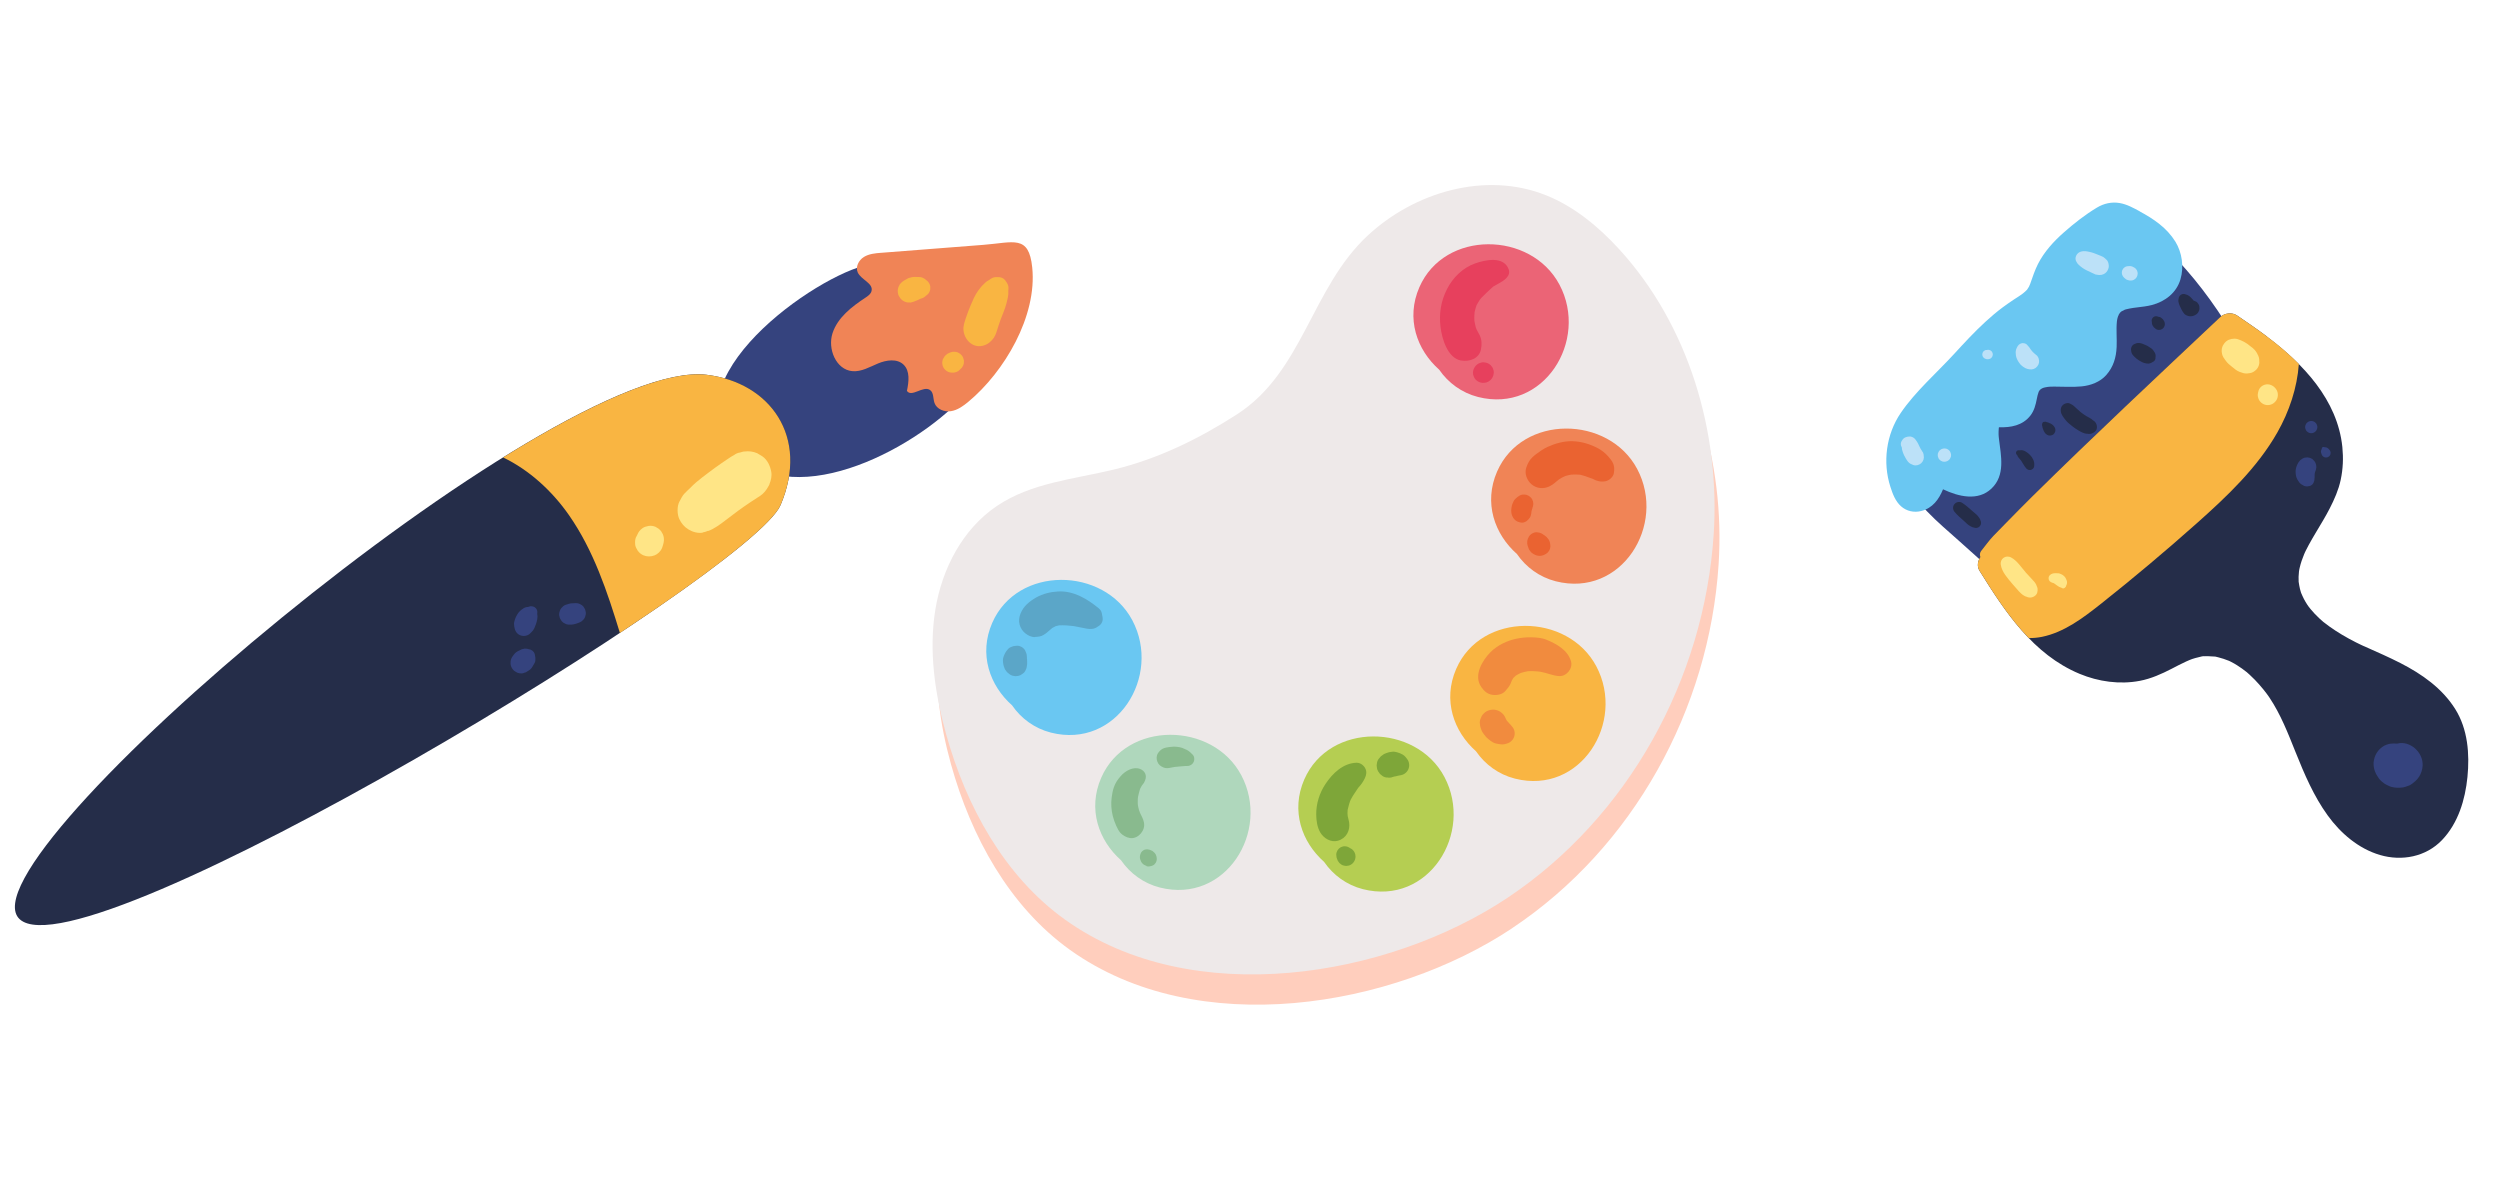 <svg width="272" height="129" viewBox="0 0 272 129" fill="none" xmlns="http://www.w3.org/2000/svg">
<path d="M164.538 100.974C177.676 92.218 185.968 77.183 186.985 61.397C187.703 50.344 184.294 38.716 176.722 30.421C174.469 27.955 171.829 25.765 168.749 24.534C162.147 21.889 154.415 24.186 149.327 28.93C143.208 34.634 142.286 43.751 135.127 48.363C130.997 51.025 126.53 53.211 121.725 54.377C117.398 55.425 112.765 55.804 108.997 58.34C105.28 60.844 103.027 65.149 102.3 69.626C101.572 74.102 102.245 78.748 103.472 83.168C105.647 90.989 109.793 98.606 116.413 103.346C130.272 113.269 151.538 109.641 164.539 100.98L164.538 100.974Z" fill="#FFCEBD"/>
<path d="M148.79 25.643C153.877 20.899 161.607 18.606 168.212 21.247C171.292 22.478 173.931 24.669 176.185 27.134C183.756 35.429 187.167 47.054 186.451 58.112C185.43 73.896 177.142 88.933 164.004 97.689C151.003 106.35 129.736 109.978 115.877 100.055C109.258 95.315 105.111 87.698 102.937 79.878C101.71 75.457 101.037 70.812 101.764 66.335C102.492 61.859 104.745 57.553 108.461 55.049C112.229 52.513 116.863 52.134 121.19 51.086C125.999 49.923 130.459 47.738 134.592 45.073C141.75 40.461 142.675 31.34 148.792 25.64L148.79 25.643Z" fill="#EEE9E9"/>
<path d="M160.807 43.19C167.944 45.008 172.898 37.068 169.673 30.977C166.577 25.13 157.152 24.994 154.425 31.256C152.944 34.658 154.147 38.061 156.586 40.224C157.561 41.645 159.028 42.736 160.807 43.19Z" fill="#EB6476"/>
<path d="M169.264 63.243C176.401 65.061 181.355 57.121 178.13 51.03C175.034 45.182 165.609 45.047 162.882 51.309C161.401 54.711 162.604 58.114 165.043 60.277C166.018 61.698 167.485 62.789 169.264 63.243Z" fill="#F08456"/>
<path d="M164.816 84.711C171.953 86.529 176.907 78.589 173.681 72.498C170.586 66.65 161.16 66.515 158.434 72.777C156.952 76.179 158.155 79.582 160.595 81.745C161.569 83.166 163.037 84.257 164.816 84.711Z" fill="#F9B542"/>
<path d="M148.286 96.741C155.423 98.558 160.377 90.619 157.151 84.528C154.056 78.68 144.63 78.545 141.904 84.807C140.422 88.209 141.625 91.612 144.065 93.775C145.039 95.196 146.506 96.287 148.286 96.741Z" fill="#B5CE52"/>
<path d="M126.19 96.562C133.327 98.38 138.281 90.44 135.055 84.349C131.96 78.501 122.534 78.366 119.808 84.628C118.326 88.03 119.529 91.433 121.969 93.596C122.943 95.017 124.411 96.108 126.19 96.562Z" fill="#AFD7BC"/>
<path d="M114.334 79.706C121.472 81.523 126.425 73.584 123.2 67.493C120.104 61.645 110.679 61.509 107.953 67.772C106.471 71.173 107.674 74.577 110.114 76.74C111.088 78.161 112.555 79.252 114.334 79.706Z" fill="#6AC7F2"/>
<path d="M158.984 39.222C159.848 39.379 160.914 39.035 161.122 38.044C161.238 37.493 161.233 36.978 160.98 36.453C160.884 36.257 160.761 36.071 160.667 35.871C160.64 35.812 160.615 35.749 160.588 35.69C160.584 35.672 160.576 35.667 160.573 35.655C160.563 35.601 160.554 35.548 160.543 35.515C160.486 35.306 160.452 35.095 160.412 34.886C160.411 34.775 160.405 34.665 160.404 34.554C160.404 34.348 160.426 34.14 160.44 33.937C160.445 33.93 160.445 33.93 160.446 33.92C160.477 33.791 160.508 33.663 160.544 33.536C160.569 33.452 160.599 33.37 160.624 33.285C160.63 33.267 160.635 33.25 160.639 33.236C160.745 33.037 160.852 32.845 160.975 32.662C160.982 32.65 160.994 32.631 161.011 32.604C161.039 32.574 161.144 32.438 161.173 32.408C161.478 32.084 161.817 31.78 162.139 31.471C162.232 31.38 162.332 31.294 162.432 31.208C162.448 31.191 162.456 31.186 162.467 31.177C162.661 31.058 162.859 30.942 163.06 30.839C163.583 30.564 164.417 30.047 164.145 29.304C163.61 27.847 161.64 28.252 160.48 28.664C159.16 29.13 158.069 30.202 157.438 31.445C156.777 32.744 156.554 34.105 156.726 35.551C156.878 36.842 157.49 38.965 158.969 39.229L158.984 39.222Z" fill="#E7405D"/>
<path d="M161.033 41.609C161.033 41.609 161.065 41.618 161.081 41.617C161.222 41.662 161.369 41.673 161.512 41.645C161.658 41.639 161.797 41.603 161.922 41.527C162 41.469 162.082 41.414 162.159 41.356C162.309 41.216 162.412 41.047 162.47 40.85C162.475 40.843 162.479 40.835 162.48 40.825C162.494 40.733 162.508 40.642 162.525 40.546C162.533 40.404 162.507 40.266 162.447 40.14C162.425 40.047 162.379 39.966 162.317 39.896C162.241 39.771 162.139 39.671 162.01 39.597C162.002 39.592 161.995 39.588 161.987 39.583C161.859 39.499 161.72 39.451 161.57 39.437C161.427 39.403 161.284 39.404 161.141 39.449C161.051 39.483 160.961 39.518 160.874 39.548C160.694 39.644 160.553 39.779 160.447 39.951C160.437 39.967 160.43 39.978 160.421 39.993C160.317 40.162 160.265 40.341 160.26 40.538C160.252 40.681 160.278 40.819 160.338 40.945C160.377 41.08 160.449 41.203 160.551 41.303C160.69 41.446 160.855 41.547 161.042 41.604L161.033 41.609Z" fill="#E7405D"/>
<path d="M168.591 52.909C168.979 52.725 169.278 52.434 169.607 52.166C169.827 52.022 170.056 51.898 170.299 51.794C170.521 51.725 170.744 51.672 170.971 51.637C171.294 51.619 171.614 51.62 171.939 51.651C172.299 51.735 172.633 51.861 172.985 51.992C173.083 52.031 173.185 52.062 173.289 52.099C173.731 52.35 174.178 52.456 174.681 52.358C175.074 52.277 175.512 51.908 175.584 51.498C175.659 51.075 175.657 50.683 175.443 50.293C175.314 50.056 175.13 49.831 174.947 49.63C174.636 49.286 174.27 48.987 173.859 48.772C172.999 48.317 172.067 48.03 171.086 48.003C170.152 47.978 169.214 48.242 168.371 48.626C167.929 48.83 167.532 49.108 167.141 49.401C167 49.51 166.859 49.619 166.732 49.741C166.387 50.078 166.22 50.419 166.062 50.866C165.826 51.517 166.147 52.3 166.65 52.709C167.214 53.166 167.94 53.222 168.589 52.913L168.591 52.909Z" fill="#EA6331"/>
<path d="M165.29 56.815C165.311 56.822 165.341 56.825 165.369 56.831C165.369 56.831 165.373 56.834 165.377 56.836C165.404 56.843 165.428 56.847 165.458 56.849L165.58 56.866C165.692 56.872 165.795 56.85 165.892 56.804C166.028 56.756 166.157 56.666 166.247 56.553C166.286 56.524 166.321 56.493 166.349 56.447C166.449 56.344 166.521 56.219 166.555 56.077C166.558 56.063 166.558 56.047 166.563 56.029C166.589 55.902 166.619 55.81 166.623 55.665C166.627 55.651 166.624 55.639 166.627 55.625C166.641 55.56 166.657 55.49 166.684 55.428C166.696 55.409 166.7 55.385 166.708 55.364C166.722 55.272 166.746 55.181 166.786 55.1C166.797 55.012 166.813 54.927 166.825 54.839C166.814 54.753 166.806 54.663 166.799 54.58C166.769 54.499 166.736 54.415 166.705 54.338C166.645 54.212 166.559 54.111 166.446 54.037C166.382 53.971 166.305 53.923 166.216 53.895C166.14 53.849 166.055 53.823 165.963 53.819C165.756 53.787 165.516 53.808 165.33 53.921C165.176 54.017 165.022 54.122 164.893 54.255C164.705 54.45 164.664 54.541 164.564 54.791C164.554 54.806 164.546 54.828 164.541 54.846C164.52 54.896 164.506 54.946 164.495 54.997C164.453 55.177 164.424 55.37 164.42 55.558C164.421 56.107 164.717 56.674 165.286 56.812L165.29 56.815Z" fill="#EA6331"/>
<path d="M167.204 60.437C167.513 60.526 167.873 60.473 168.147 60.293C168.147 60.293 168.147 60.293 168.153 60.292C168.228 60.248 168.297 60.195 168.366 60.143L168.533 59.939C168.533 59.939 168.535 59.935 168.538 59.932C168.575 59.854 168.606 59.778 168.643 59.7C168.662 59.617 168.673 59.54 168.682 59.456C168.682 59.456 168.687 59.448 168.683 59.446C168.686 59.389 168.68 59.338 168.672 59.291C168.667 59.119 168.627 58.952 168.546 58.792C168.489 58.688 168.422 58.599 168.343 58.514C168.33 58.5 168.317 58.487 168.306 58.47C168.259 58.409 168.241 58.404 168.156 58.336C168.067 58.266 168.064 58.253 167.993 58.215C167.978 58.205 167.962 58.196 167.943 58.184C167.936 58.179 167.928 58.175 167.92 58.17C167.811 58.082 167.719 58.025 167.554 57.976C167.538 57.967 167.514 57.963 167.497 57.957C167.489 57.953 167.479 57.952 167.468 57.945C167.471 57.947 167.479 57.952 167.483 57.954C167.434 57.94 167.384 57.925 167.332 57.925C167.207 57.896 167.084 57.899 166.958 57.933C166.707 58.006 166.499 58.147 166.353 58.368C166.154 58.674 166.099 59.057 166.214 59.402C166.251 59.514 166.294 59.625 166.34 59.738C166.343 59.75 166.348 59.759 166.355 59.773C166.361 59.782 166.362 59.788 166.367 59.797C166.427 59.881 166.486 59.965 166.548 60.045C166.692 60.213 166.997 60.379 167.208 60.439L167.204 60.437Z" fill="#EA6331"/>
<path d="M162.385 75.599C162.853 75.671 163.452 75.563 163.78 75.184C164.005 74.921 164.219 74.683 164.36 74.369C164.413 74.248 164.453 74.13 164.5 74.011C164.548 73.925 164.6 73.841 164.655 73.758C164.742 73.669 164.832 73.582 164.93 73.5C165.107 73.392 165.293 73.295 165.482 73.211C165.738 73.13 165.997 73.068 166.262 73.025C166.61 73.007 166.961 73.011 167.31 73.061C167.155 73.04 166.998 73.012 166.842 72.99C167.113 73.03 167.383 73.064 167.652 73.097C168.316 73.22 168.948 73.513 169.623 73.558C170.436 73.609 171.156 72.737 170.924 71.945C170.565 70.717 169.343 70.051 168.24 69.596C167.743 69.391 167.135 69.35 166.599 69.338C166.063 69.325 165.511 69.382 164.985 69.492C163.961 69.707 162.927 70.196 162.18 70.941C161.269 71.848 160.284 73.513 161.165 74.75C161.487 75.206 161.819 75.516 162.393 75.604L162.385 75.599Z" fill="#F18B3E"/>
<path d="M162.714 80.882C162.903 80.934 163.099 80.96 163.291 80.982C163.496 81.008 163.712 80.983 163.911 80.909C163.911 80.909 163.921 80.91 163.923 80.906C164.319 80.812 164.638 80.506 164.753 80.113C164.809 79.92 164.811 79.726 164.768 79.531C164.718 79.336 164.628 79.165 164.491 79.018C164.484 79.013 164.476 79.008 164.471 79C164.443 78.951 164.41 78.91 164.371 78.87C164.276 78.785 164.191 78.691 164.115 78.591C164.124 78.602 164.131 78.617 164.14 78.628C164.112 78.595 164.091 78.561 164.061 78.532C164.032 78.503 164.006 78.477 163.976 78.448C163.964 78.441 163.958 78.426 163.949 78.415C163.876 78.292 163.807 78.165 163.756 78.033C163.749 78.019 163.746 78.006 163.739 77.991C163.628 77.76 163.423 77.57 163.211 77.424C163.032 77.304 162.68 77.198 162.459 77.206C162.222 77.213 161.99 77.266 161.779 77.368C161.579 77.462 161.319 77.714 161.213 77.902C161.161 78.023 161.11 78.14 161.057 78.26C160.997 78.445 160.982 78.631 161.021 78.818C161.036 78.939 161.038 79.013 161.073 79.12C161.126 79.273 161.201 79.53 161.31 79.687C161.429 79.855 161.548 80.039 161.692 80.191C161.833 80.34 162.005 80.472 162.165 80.598C162.33 80.725 162.503 80.821 162.71 80.879L162.714 80.882Z" fill="#F18B3E"/>
<path d="M150.91 84.584C151.08 84.625 151.246 84.622 151.418 84.574C151.577 84.529 151.723 84.472 151.88 84.415L151.556 84.538C151.616 84.517 151.677 84.496 151.736 84.485C151.767 84.477 151.796 84.474 151.824 84.47C151.865 84.464 151.905 84.451 151.944 84.438C151.929 84.445 151.917 84.448 151.902 84.455C151.998 84.419 152.091 84.397 152.193 84.385C152.177 84.386 152.165 84.389 152.148 84.389C152.205 84.382 152.263 84.375 152.321 84.358C152.364 84.348 152.407 84.337 152.452 84.333C152.549 84.313 152.645 84.277 152.731 84.23C152.908 84.133 153.05 84.004 153.156 83.831C153.262 83.659 153.316 83.476 153.32 83.272C153.322 83.079 153.278 82.893 153.188 82.722C153.035 82.49 152.85 82.224 152.595 82.089C152.416 81.994 152.212 81.896 152.012 81.852C151.988 81.848 151.967 81.84 151.947 81.838L151.932 81.829C151.756 81.779 151.58 81.766 151.405 81.801C151.338 81.808 151.271 81.814 151.205 81.826C151.152 81.836 151.102 81.848 151.057 81.862C150.901 81.909 150.745 81.966 150.598 82.034C150.585 82.037 150.577 82.042 150.566 82.051C150.471 82.12 150.376 82.188 150.281 82.257C150.279 82.26 150.277 82.264 150.268 82.269C150.246 82.288 150.225 82.306 150.203 82.324C150.126 82.415 150.054 82.507 149.977 82.597C149.873 82.75 149.818 82.916 149.805 83.093C149.773 83.205 149.771 83.32 149.797 83.431C149.802 83.604 149.847 83.763 149.937 83.918L150.138 84.2C150.228 84.277 150.321 84.349 150.411 84.426C150.564 84.53 150.73 84.585 150.907 84.598L150.91 84.584Z" fill="#7EA639"/>
<path d="M145.571 91.469C146.477 91.213 146.924 90.358 146.784 89.459C146.748 89.242 146.678 89.03 146.636 88.814C146.614 88.722 146.61 88.624 146.588 88.532C146.688 89.005 146.607 88.638 146.606 88.485C146.608 88.37 146.614 88.257 146.622 88.141C146.624 88.121 146.623 88.115 146.626 88.101C146.673 87.887 146.726 87.672 146.79 87.463C146.826 87.353 146.864 87.25 146.899 87.14C146.888 87.159 146.876 87.178 146.859 87.205C146.878 87.174 146.899 87.14 146.913 87.1C146.913 87.1 146.915 87.097 146.918 87.093C146.928 87.067 146.936 87.046 146.948 87.027C146.955 87.015 146.962 87.004 146.965 86.99C147.109 86.704 147.285 86.443 147.464 86.177C147.554 86.048 147.636 85.914 147.726 85.785C147.754 85.739 147.788 85.701 147.82 85.657C148.102 85.361 148.322 85.037 148.496 84.669C148.671 84.306 148.727 83.94 148.527 83.569C148.348 83.233 147.965 82.971 147.577 82.986C146.121 83.036 144.976 84.144 144.21 85.298C143.57 86.262 143.194 87.434 143.205 88.602C143.21 89.254 143.305 89.977 143.636 90.555C144.013 91.204 144.797 91.69 145.565 91.471L145.571 91.469Z" fill="#7EA639"/>
<path d="M146.903 87.142C147.004 86.977 146.98 86.973 146.951 87.029C146.937 87.052 146.927 87.078 146.916 87.103C146.909 87.115 146.906 87.128 146.903 87.142Z" fill="#7EA639"/>
<path d="M146.314 94.195C146.398 94.221 146.487 94.222 146.574 94.201C146.707 94.199 146.829 94.163 146.944 94.097C146.944 94.097 146.944 94.097 146.946 94.093C147.105 94.006 147.231 93.887 147.327 93.73C147.421 93.577 147.472 93.408 147.478 93.227C147.478 93.227 147.48 93.223 147.483 93.219C147.486 93.042 147.446 92.875 147.363 92.718C147.276 92.559 147.156 92.427 146.999 92.331C146.972 92.314 146.945 92.308 146.919 92.298C146.896 92.284 146.869 92.267 146.846 92.253C146.827 92.241 146.81 92.226 146.794 92.21C146.72 92.175 146.644 92.144 146.566 92.108C146.489 92.097 146.407 92.084 146.329 92.073C146.207 92.066 146.091 92.09 145.982 92.139C145.902 92.159 145.832 92.195 145.777 92.251C145.705 92.291 145.645 92.344 145.601 92.417C145.539 92.474 145.497 92.543 145.471 92.628C145.412 92.734 145.381 92.852 145.384 92.975C145.388 93.073 145.399 93.174 145.415 93.269C145.417 93.291 145.426 93.312 145.43 93.331C145.46 93.428 145.496 93.524 145.538 93.619C145.544 93.627 145.547 93.64 145.552 93.648C145.556 93.65 145.557 93.657 145.562 93.665C145.592 93.72 145.683 93.839 145.721 93.889C145.79 93.948 145.862 94.002 145.932 94.061C146.048 94.138 146.173 94.183 146.31 94.193L146.314 94.195Z" fill="#7EA639"/>
<path d="M126.615 83.513C127.019 83.671 127.439 83.486 127.842 83.439C127.747 83.448 127.655 83.46 127.559 83.47C127.661 83.459 127.757 83.449 127.859 83.438C128.101 83.413 128.34 83.401 128.581 83.37C128.492 83.378 128.406 83.389 128.316 83.397C128.514 83.376 128.707 83.363 128.902 83.345C128.996 83.339 129.093 83.336 129.188 83.336C129.486 83.34 129.754 83.161 129.876 82.893C129.992 82.637 129.955 82.293 129.747 82.091C129.568 81.918 129.355 81.697 129.134 81.593C128.967 81.512 128.8 81.441 128.626 81.371C128.447 81.303 128.259 81.282 128.069 81.256C127.766 81.217 127.485 81.245 127.183 81.282C127.081 81.293 126.978 81.314 126.875 81.335C126.742 81.364 126.582 81.409 126.474 81.474C126.273 81.594 126.129 81.743 125.995 81.935C125.81 82.212 125.803 82.566 125.916 82.863C126.045 83.195 126.279 83.381 126.607 83.508L126.615 83.513Z" fill="#89BA8E"/>
<path d="M122.703 91.111C123.557 91.456 124.463 90.625 124.485 89.799C124.497 89.316 124.298 88.978 124.095 88.568C124.044 88.463 124.001 88.352 123.95 88.247C124.149 88.644 123.966 88.288 123.928 88.154C123.897 88.04 123.867 87.927 123.843 87.811C123.83 87.746 123.815 87.684 123.807 87.621C123.804 87.608 123.803 87.592 123.801 87.57C123.797 87.499 123.787 87.403 123.788 87.367C123.784 87.237 123.785 87.106 123.79 86.977C123.795 86.927 123.812 86.769 123.815 86.713C123.824 86.655 123.84 86.596 123.846 86.568C123.902 86.339 123.953 86.101 124.027 85.877C124.038 85.852 124.053 85.819 124.065 85.79C124.034 85.866 123.988 85.933 124.061 85.787C124.066 85.78 124.071 85.772 124.076 85.764C124.085 85.749 124.093 85.728 124.092 85.711C124.091 85.722 124.088 85.735 124.083 85.753C124.124 85.668 124.166 85.583 124.216 85.502C124.225 85.487 124.252 85.451 124.275 85.423C124.28 85.415 124.282 85.411 124.284 85.407C124.419 85.257 124.514 85.11 124.581 84.924C124.593 84.895 124.594 84.885 124.591 84.883C124.802 84.374 124.574 83.87 124.051 83.665C123.297 83.371 122.432 83.869 121.937 84.435C121.607 84.808 121.358 85.172 121.191 85.65C121.062 86.014 120.999 86.392 120.949 86.774C120.859 87.436 120.912 88.123 121.068 88.772C121.16 89.146 121.296 89.509 121.453 89.864C121.517 90.009 121.586 90.146 121.665 90.284C121.928 90.741 122.233 90.939 122.703 91.128L122.703 91.111Z" fill="#89BA8E"/>
<path d="M124.065 85.791C124.065 85.791 124.078 85.762 124.081 85.748C124.079 85.752 124.077 85.755 124.074 85.759C124.07 85.767 124.069 85.777 124.065 85.791Z" fill="#89BA8E"/>
<path d="M124.739 94.241C124.849 94.277 124.962 94.283 125.074 94.262C125.111 94.263 125.142 94.246 125.18 94.237C125.202 94.235 125.224 94.233 125.249 94.227C125.312 94.202 125.375 94.177 125.441 94.155C125.574 94.094 125.604 94.044 125.679 93.948C125.73 93.9 125.763 93.846 125.783 93.779C125.802 93.748 125.818 93.721 125.825 93.684C125.825 93.684 125.828 93.68 125.83 93.676C125.85 93.609 125.86 93.541 125.86 93.473C125.859 93.44 125.851 93.409 125.85 93.377C125.848 93.355 125.852 93.331 125.846 93.306C125.851 93.298 125.839 93.291 125.84 93.281C125.84 93.281 125.841 93.271 125.837 93.269C125.837 93.269 125.832 93.26 125.834 93.257C125.827 93.199 125.82 93.142 125.794 93.09C125.762 92.98 125.706 92.882 125.624 92.8C125.613 92.783 125.596 92.767 125.586 92.75C125.593 92.755 125.596 92.767 125.602 92.776C125.569 92.735 125.53 92.695 125.484 92.667C125.45 92.636 125.418 92.611 125.382 92.583C125.313 92.551 125.236 92.52 125.167 92.488C125.151 92.478 125.131 92.477 125.116 92.467C125.112 92.465 125.104 92.46 125.097 92.455C125.059 92.448 125.021 92.441 124.981 92.437C124.981 92.437 124.977 92.435 124.974 92.433C124.885 92.405 124.795 92.397 124.705 92.415C124.607 92.419 124.518 92.443 124.435 92.493L124.279 92.602C124.18 92.694 124.111 92.805 124.074 92.936C124.017 93.106 123.998 93.3 124.049 93.474C124.093 93.644 124.162 93.797 124.282 93.929C124.357 94.012 124.438 94.078 124.538 94.123L124.749 94.216L124.739 94.241Z" fill="#89BA8E"/>
<path d="M112.602 69.301C112.763 69.289 112.943 69.279 113.103 69.25C113.422 69.187 113.705 68.992 113.947 68.787C114.026 68.719 114.101 68.649 114.181 68.587C114.285 68.503 114.384 68.411 114.484 68.325C114.604 68.251 114.729 68.185 114.859 68.127C114.981 68.092 115.098 68.064 115.224 68.04C115.757 68.014 116.299 68.051 116.832 68.12C117.299 68.201 117.768 68.305 118.235 68.396C118.606 68.47 119.063 68.456 119.381 68.213C119.722 68.037 119.986 67.735 119.973 67.326C119.97 67.176 119.945 67.045 119.912 66.919C119.887 66.65 119.795 66.388 119.58 66.214C118.32 65.171 116.798 64.247 115.097 64.353C114.275 64.403 113.471 64.595 112.747 65C112.384 65.205 112.025 65.454 111.722 65.742C111.154 66.28 110.712 67.18 110.933 67.955C111.041 68.338 111.236 68.647 111.545 68.9C111.826 69.131 112.239 69.342 112.618 69.311L112.602 69.301Z" fill="#5BA6C8"/>
<path d="M110.164 73.521C110.21 73.533 110.441 73.569 110.483 73.569C110.585 73.557 110.687 73.546 110.793 73.537C110.949 73.506 111.09 73.44 111.212 73.335C111.369 73.226 111.441 73.186 111.553 72.986C111.598 72.887 111.639 72.785 111.687 72.683C111.688 72.662 111.694 72.645 111.696 72.625C111.701 72.607 111.703 72.587 111.706 72.573C111.727 72.47 111.75 72.331 111.757 72.224C111.756 72.208 111.754 72.186 111.752 72.163C111.746 72.096 111.746 72.028 111.752 71.957C111.764 71.843 111.743 71.731 111.727 71.62C111.728 71.61 111.725 71.598 111.726 71.588C111.726 71.561 111.73 71.538 111.732 71.518C111.72 71.416 111.712 71.31 111.7 71.208C111.7 71.208 111.699 71.202 111.697 71.196C111.679 71.105 111.647 71.028 111.61 70.952C111.59 70.898 111.567 70.841 111.547 70.787C111.485 70.664 111.399 70.564 111.293 70.488C111.228 70.422 111.151 70.375 111.063 70.347C110.945 70.28 110.817 70.249 110.681 70.255C110.671 70.254 110.665 70.256 110.655 70.255C110.588 70.261 110.494 70.267 110.419 70.279C110.307 70.289 110.2 70.308 110.101 70.358C109.927 70.426 109.841 70.446 109.688 70.6C109.615 70.677 109.533 70.785 109.471 70.868C109.464 70.88 109.457 70.891 109.45 70.903C109.424 70.945 109.396 70.991 109.37 71.033C109.297 71.178 109.227 71.325 109.175 71.478C109.083 71.749 109.118 72.002 109.162 72.283C109.167 72.334 109.179 72.383 109.197 72.431C109.2 72.444 109.207 72.458 109.21 72.471C109.212 72.477 109.217 72.485 109.216 72.495C109.253 72.597 109.295 72.702 109.332 72.804C109.336 72.807 109.338 72.813 109.339 72.819C109.404 72.911 109.471 73 109.535 73.092C109.547 73.1 109.55 73.112 109.561 73.119C109.582 73.137 109.596 73.156 109.617 73.174C109.784 73.324 109.955 73.466 110.18 73.52L110.164 73.521Z" fill="#5BA6C8"/>
<path d="M93.959 28.916C99.573 27.37 105.484 27.392 111.312 27.424C110.667 32.686 108.92 37.897 105.688 42.104C101.317 47.798 87.749 55.641 80.786 49.896C71.647 42.352 87.61 30.667 93.959 28.916Z" fill="#35437E"/>
<path d="M76.913 40.781C83.77 41.624 88.096 47.509 84.925 54.95C81.754 62.391 9.122 106.454 2.142 100.011C-4.838 93.568 60.208 38.732 76.908 40.777L76.913 40.781Z" fill="#252D49"/>
<path d="M84.925 54.95C88.096 47.509 83.765 41.62 76.913 40.781C72.337 40.218 64.114 43.944 54.736 49.77C57.594 51.138 60.086 53.436 61.913 56.059C64.581 59.889 66.08 64.388 67.445 68.867C77.006 62.534 83.983 57.151 84.921 54.955L84.925 54.95Z" fill="#F9B542"/>
<path d="M62.129 67.962C62.129 67.962 62.147 67.96 62.157 67.959L62.248 67.948C62.248 67.948 62.313 67.94 62.34 67.937C62.359 67.934 62.368 67.933 62.386 67.931C62.442 67.925 62.496 67.909 62.55 67.893C62.604 67.877 62.654 67.867 62.708 67.851C62.824 67.809 62.945 67.763 63.065 67.716C63.199 67.662 63.316 67.588 63.406 67.484C63.517 67.396 63.597 67.284 63.65 67.143L63.729 66.863C63.753 66.715 63.741 66.572 63.692 66.434C63.681 66.342 63.642 66.253 63.587 66.176C63.529 66.047 63.438 65.942 63.325 65.852L63.079 65.709C62.897 65.632 62.703 65.604 62.51 65.627C62.38 65.633 62.254 65.634 62.12 65.645C61.977 65.658 61.808 65.724 61.664 65.769C61.632 65.778 61.61 65.785 61.578 65.793C61.47 65.825 61.417 65.85 61.293 65.944C61.222 66.013 61.155 66.077 61.084 66.146C61.019 66.228 60.968 66.313 60.928 66.407L60.845 66.692C60.817 66.844 60.829 66.987 60.883 67.13C60.899 67.226 60.929 67.316 60.994 67.392C61.056 67.525 61.144 67.635 61.261 67.72C61.302 67.752 61.343 67.784 61.397 67.801C61.519 67.889 61.66 67.943 61.816 67.957C61.914 67.959 62.017 67.956 62.115 67.959L62.129 67.962Z" fill="#35437E"/>
<path d="M57.779 68.827C57.779 68.827 57.803 68.796 57.811 68.786C57.942 68.673 58.059 68.514 58.129 68.361C58.147 68.317 58.165 68.273 58.183 68.229C58.222 68.126 58.272 68.032 58.306 67.925C58.419 67.581 58.535 67.18 58.449 66.813C58.45 66.78 58.456 66.751 58.453 66.724C58.489 66.519 58.436 66.311 58.283 66.156C58.198 66.073 58.108 66.019 57.992 65.986C57.862 65.95 57.688 65.938 57.57 66.003C57.52 66.014 57.47 66.024 57.421 66.044C57.403 66.046 57.383 66.039 57.365 66.041C57.19 66.062 57.03 66.128 56.888 66.233C56.771 66.308 56.664 66.39 56.564 66.486C56.455 66.592 56.379 66.699 56.3 66.82C56.2 66.991 56.114 67.132 56.051 67.316C56.02 67.408 55.995 67.505 55.965 67.606C55.916 67.784 55.913 67.957 55.948 68.135C55.948 68.135 55.948 68.135 55.943 68.131C55.944 68.14 55.945 68.149 55.951 68.163C55.953 68.181 55.951 68.195 55.962 68.213C55.962 68.213 55.962 68.213 55.967 68.217C55.971 68.253 55.976 68.29 55.984 68.322C56.065 68.727 56.307 69.044 56.712 69.154C57.103 69.262 57.521 69.133 57.778 68.818L57.779 68.827Z" fill="#35437E"/>
<path d="M57.002 73.21C57.148 73.183 57.285 73.125 57.408 73.022C57.456 72.993 57.504 72.964 57.552 72.935C57.669 72.861 57.725 72.821 57.838 72.677C57.915 72.579 57.967 72.462 58.033 72.356C58.061 72.311 58.088 72.265 58.115 72.22L58.154 72.15C58.212 72.055 58.23 72.011 58.248 71.841L58.249 71.542C58.241 71.469 58.228 71.4 58.206 71.333C58.202 71.296 58.205 71.249 58.192 71.213C58.171 71.113 58.132 71.024 58.066 70.939C58.019 70.893 57.975 70.843 57.928 70.797L57.752 70.692C57.684 70.663 57.612 70.648 57.541 70.642C57.467 70.609 57.391 70.59 57.306 70.582C57.153 70.553 57.01 70.565 56.867 70.62C56.812 70.626 56.762 70.637 56.714 70.666C56.688 70.678 56.67 70.689 56.644 70.702C56.591 70.727 56.547 70.751 56.494 70.776C56.384 70.831 56.265 70.887 56.166 70.959C56.059 71.042 55.976 71.126 55.904 71.228C55.867 71.274 55.827 71.326 55.796 71.376C55.666 71.54 55.586 71.727 55.554 71.936C55.553 72.043 55.551 72.142 55.549 72.249C55.573 72.451 55.651 72.638 55.773 72.801C55.863 72.93 55.972 73.024 56.111 73.092C56.238 73.184 56.38 73.237 56.541 73.255C56.702 73.283 56.851 73.275 56.998 73.215L57.002 73.21Z" fill="#35437E"/>
<path d="M76.446 57.932C76.665 57.896 76.862 57.827 77.049 57.748C77.054 57.752 77.051 57.767 77.056 57.771C77.727 57.523 78.374 57.041 78.946 56.6C79.391 56.258 79.835 55.917 80.29 55.583C80.733 55.265 81.184 54.945 81.638 54.644C81.871 54.486 82.109 54.332 82.344 54.183C82.465 54.103 82.595 54.023 82.716 53.943C83.101 53.688 83.404 53.293 83.621 52.88C83.633 52.864 83.641 52.854 83.648 52.835C83.671 52.794 83.699 52.749 83.717 52.705L83.707 52.697C83.888 52.265 83.993 51.772 83.915 51.343C83.8 50.695 83.504 50.044 82.954 49.653C82.763 49.535 82.568 49.423 82.382 49.31C81.945 49.124 81.494 49.061 81.021 49.121C80.853 49.123 80.688 49.184 80.526 49.231C80.292 49.264 80.083 49.349 79.899 49.488C79.771 49.554 79.649 49.624 79.528 49.704C79.415 49.773 79.303 49.852 79.195 49.925C78.962 50.084 78.729 50.242 78.496 50.4C78.022 50.727 77.553 51.067 77.096 51.415C76.646 51.752 76.197 52.09 75.769 52.453C75.552 52.633 75.352 52.834 75.152 53.035C74.909 53.269 74.66 53.489 74.433 53.736C74.219 53.975 74.079 54.29 73.921 54.575C73.645 55.074 73.671 55.962 73.903 56.461C74.128 56.947 74.453 57.329 74.915 57.609C75.362 57.878 75.932 58.044 76.462 57.953L76.446 57.932Z" fill="#FFE586"/>
<path d="M71.194 60.438C71.559 60.292 71.882 59.988 72.029 59.621C72.04 59.587 72.059 59.552 72.069 59.518C72.174 59.184 72.273 58.879 72.226 58.525C72.206 58.392 72.172 58.266 72.124 58.136C72.06 58.027 72 57.913 71.935 57.804C71.885 57.731 71.757 57.597 71.65 57.521C71.645 57.517 71.635 57.509 71.629 57.505C71.533 57.437 71.423 57.375 71.318 57.318C71.087 57.219 70.846 57.187 70.597 57.217C70.584 57.223 70.57 57.22 70.561 57.221C70.496 57.228 70.433 57.245 70.371 57.271C70.179 57.303 70.007 57.385 69.853 57.505C69.634 57.666 69.472 57.872 69.367 58.122C69.352 58.152 69.34 58.177 69.325 58.207C69.216 58.387 69.138 58.551 69.106 58.792C69.094 58.933 69.092 59.074 69.105 59.217C69.119 59.42 69.192 59.603 69.305 59.766C69.332 59.838 69.367 59.899 69.416 59.954C69.571 60.159 69.766 60.313 70.002 60.416C70.376 60.577 70.814 60.581 71.193 60.429L71.194 60.438Z" fill="#FFE586"/>
<path d="M95.88 27.503C95.224 27.553 94.541 27.616 93.985 27.961C93.429 28.307 93.05 29.042 93.321 29.64C93.687 30.445 95.046 30.815 94.821 31.672C94.739 31.999 94.437 32.203 94.156 32.39C92.663 33.373 91.138 34.548 90.579 36.251C90.021 37.954 90.962 40.23 92.743 40.382C93.719 40.467 94.624 39.922 95.53 39.544C96.437 39.166 97.601 38.991 98.306 39.672C99.032 40.369 98.879 41.548 98.673 42.529C99.177 43.276 100.43 41.929 101.179 42.428C101.605 42.713 101.504 43.359 101.673 43.843C101.912 44.523 102.748 44.849 103.463 44.736C104.177 44.623 104.791 44.182 105.347 43.72C109.267 40.471 112.86 34.398 112.306 29.092C111.932 25.503 110.302 26.387 106.965 26.642C103.269 26.931 99.567 27.216 95.871 27.505L95.88 27.503Z" fill="#F08456"/>
<path d="M107.66 37.252C108.04 36.96 108.267 36.588 108.411 36.152C108.561 35.686 108.701 35.222 108.867 34.769C109.074 34.199 109.336 33.654 109.485 33.063C109.606 32.583 109.748 32.128 109.705 31.652C109.71 31.573 109.715 31.502 109.72 31.422C109.737 31.252 109.708 31.088 109.634 30.929C109.472 30.626 109.425 30.548 109.489 30.69C109.291 30.317 109 30.146 108.586 30.153C108.529 30.15 108.436 30.152 108.287 30.151C108.116 30.167 107.964 30.222 107.822 30.318C107.73 30.371 107.649 30.432 107.563 30.498C107.436 30.564 107.314 30.635 107.197 30.751C107.076 30.873 106.941 30.991 106.825 31.117C106.681 31.279 106.554 31.462 106.42 31.631C106.068 32.121 105.836 32.68 105.602 33.23C105.417 33.676 105.243 34.13 105.088 34.592C104.945 35.038 104.767 35.506 104.833 35.983C104.909 36.585 105.23 37.13 105.753 37.45C106.37 37.82 107.101 37.687 107.661 37.262L107.66 37.252Z" fill="#F9B542"/>
<path d="M108.556 30.138C108.556 30.138 108.576 30.145 108.585 30.144C108.669 30.143 108.664 30.139 108.556 30.138Z" fill="#F9B542"/>
<path d="M103.731 40.544C103.731 40.544 103.777 40.539 103.801 40.541C103.896 40.516 103.987 40.496 104.077 40.466C104.215 40.417 104.331 40.334 104.426 40.224C104.467 40.182 104.505 40.145 104.546 40.103C104.575 40.067 104.613 40.039 104.647 40.007C104.693 39.927 104.74 39.847 104.792 39.771C104.855 39.637 104.885 39.494 104.872 39.351C104.889 39.256 104.873 39.16 104.834 39.071C104.809 38.934 104.752 38.806 104.664 38.695C104.6 38.628 104.536 38.561 104.468 38.499C104.388 38.452 104.308 38.406 104.232 38.354C104.099 38.291 103.955 38.261 103.812 38.273C103.671 38.262 103.529 38.284 103.396 38.346C103.351 38.361 103.308 38.385 103.263 38.399C103.259 38.404 103.24 38.407 103.236 38.412C103.098 38.461 102.982 38.544 102.887 38.654C102.844 38.687 102.811 38.719 102.779 38.76C102.732 38.84 102.682 38.925 102.635 39.005C102.631 39.01 102.627 39.016 102.623 39.021C102.615 39.031 102.611 39.036 102.603 39.046C102.526 39.228 102.502 39.417 102.525 39.61C102.552 39.798 102.619 39.968 102.734 40.117C102.85 40.267 102.994 40.38 103.166 40.458C103.348 40.534 103.537 40.558 103.73 40.535L103.731 40.544Z" fill="#F9B542"/>
<path d="M99.101 32.909C99.205 32.883 99.314 32.852 99.418 32.825C99.44 32.818 99.461 32.801 99.484 32.794C99.528 32.77 99.573 32.756 99.621 32.736C99.666 32.721 99.715 32.701 99.76 32.687C99.805 32.672 99.84 32.649 99.879 32.631C99.879 32.631 99.879 32.631 99.875 32.636C100.037 32.547 100.206 32.471 100.382 32.426C100.529 32.367 100.644 32.274 100.753 32.168C100.774 32.152 100.799 32.13 100.826 32.117C100.967 32.012 101.073 31.878 101.142 31.716C101.201 31.588 101.228 31.459 101.217 31.325C101.229 31.193 101.205 31.065 101.153 30.941C101.087 30.781 100.987 30.644 100.848 30.534C100.812 30.506 100.776 30.477 100.736 30.454C100.71 30.434 100.698 30.407 100.672 30.387C100.502 30.253 100.316 30.173 100.098 30.143C99.9 30.129 99.704 30.124 99.508 30.129C99.406 30.131 99.309 30.138 99.209 30.16C99.131 30.173 99.064 30.195 98.987 30.218C98.883 30.245 98.847 30.249 98.772 30.291C98.641 30.362 98.509 30.434 98.379 30.514C98.122 30.671 97.882 30.881 97.78 31.168C97.689 31.38 97.659 31.598 97.686 31.828C97.701 31.998 97.752 32.146 97.847 32.279C97.915 32.425 98.019 32.548 98.147 32.649C98.322 32.787 98.528 32.875 98.751 32.909C98.869 32.918 98.991 32.922 99.106 32.913L99.101 32.909Z" fill="#F9B542"/>
<path d="M233.869 25.366C233.118 24.719 232.373 23.999 231.451 23.601C230.548 23.21 229.569 23.326 228.71 23.747C228.012 24.091 227.369 24.6 226.742 25.049C226.177 25.456 225.623 25.882 225.091 26.336C224.044 27.239 223.044 28.295 222.369 29.511C221.742 30.644 221.427 31.842 221.414 33.114C220.922 32.925 220.449 32.739 219.902 32.757C218.958 32.79 218.177 33.313 217.531 33.962C216.875 34.618 216.239 35.294 215.592 35.965C214.313 37.283 212.934 38.556 211.814 40.018C210.881 41.235 210.308 42.81 210.632 44.344C210.542 44.276 210.377 44.143 210.479 44.234C210.121 43.912 209.574 43.715 209.123 43.981C206.53 45.51 205.948 48.868 206.953 51.574C208.086 54.642 210.864 56.8 213.221 58.92C213.959 59.581 214.693 60.242 215.431 60.902C216.19 61.587 217.007 62.176 217.845 62.763C218.433 63.174 219.033 62.63 219.014 62.052C220.503 62.301 221.955 62.022 223.314 61.333C224.925 60.515 226.435 59.449 227.918 58.419C230.915 56.336 233.739 54.002 236.34 51.44C237.63 50.166 238.866 48.839 240.039 47.457C240.671 46.716 241.287 45.966 241.888 45.199C242.399 44.547 242.926 43.893 243.315 43.157C244.146 41.594 244.294 39.893 243.699 38.203C243.14 36.605 242.216 35.172 241.268 33.773C239.162 30.668 236.713 27.82 233.868 25.362L233.869 25.366Z" fill="#35437E"/>
<path d="M246.664 36.626C245.594 35.827 244.491 35.074 243.388 34.322C242.851 33.956 242.038 34.048 241.573 34.489C234.708 40.959 227.816 47.398 221.101 54.023C220.164 54.947 219.245 55.887 218.322 56.828C217.843 57.318 217.358 57.805 216.881 58.303C216.398 58.808 215.985 59.405 215.542 59.95C215.393 60.134 215.388 60.386 215.463 60.611C215.172 61.051 215.072 61.62 215.368 62.093C218.162 66.58 221.192 71.199 226.261 73.313C228.309 74.166 230.623 74.493 232.813 74.075C234.035 73.842 235.18 73.327 236.28 72.759C236.803 72.491 237.317 72.213 237.849 71.973C237.98 71.912 238.112 71.854 238.25 71.799C238.262 71.795 238.465 71.719 238.507 71.7C238.744 71.621 238.981 71.556 239.223 71.502C239.394 71.467 239.701 71.356 239.871 71.398C239.814 71.403 239.753 71.406 239.697 71.411C239.766 71.406 239.841 71.403 239.911 71.398C240.017 71.394 240.124 71.394 240.231 71.394C240.441 71.395 240.655 71.408 240.863 71.428C240.946 71.437 241.1 71.43 241.176 71.471C240.962 71.431 240.935 71.431 241.101 71.461C241.168 71.474 241.241 71.49 241.307 71.504C241.724 71.601 242.115 71.743 242.51 71.897C242.521 71.903 242.53 71.904 242.535 71.907C242.616 71.947 242.696 71.987 242.776 72.027C242.987 72.136 243.19 72.251 243.388 72.377C243.766 72.612 244.121 72.874 244.472 73.15C244.472 73.15 244.473 73.154 244.478 73.156C244.485 73.163 244.49 73.166 244.498 73.176C244.581 73.251 244.668 73.325 244.753 73.404C244.951 73.584 245.142 73.77 245.327 73.962C245.653 74.296 245.956 74.645 246.25 75.003C246.372 75.154 246.489 75.307 246.609 75.464C246.679 75.556 246.748 75.654 246.815 75.748C246.825 75.766 246.832 75.773 246.841 75.788C246.866 75.82 246.887 75.857 246.911 75.889C248.144 77.728 248.939 79.793 249.759 81.837C250.724 84.238 251.728 86.608 253.252 88.716C254.654 90.659 256.605 92.334 258.936 93.021C261.313 93.725 263.941 93.228 265.689 91.4C267.45 89.559 268.211 87.02 268.459 84.537C268.708 82.03 268.499 79.328 267.13 77.146C265.711 74.883 263.504 73.337 261.158 72.137C259.931 71.51 258.667 70.959 257.409 70.396C257.32 70.359 257.231 70.317 257.142 70.28C257.131 70.274 256.937 70.187 256.905 70.171C256.708 70.076 256.511 69.981 256.313 69.882C255.798 69.621 255.292 69.347 254.795 69.049C254.337 68.773 253.888 68.485 253.455 68.174C253.238 68.019 253.031 67.856 252.823 67.698C252.804 67.681 252.786 67.669 252.769 67.657C252.757 67.648 252.75 67.641 252.737 67.628C252.61 67.514 252.478 67.402 252.35 67.284C252.007 66.965 251.684 66.626 251.391 66.269C251.31 66.171 251.233 66.076 251.16 65.975C251.135 65.943 251.058 65.831 251.03 65.787C250.901 65.588 250.781 65.388 250.671 65.179C250.558 64.962 250.462 64.739 250.366 64.517C250.36 64.501 250.358 64.493 250.354 64.481C250.35 64.469 250.344 64.453 250.339 64.437C250.308 64.317 250.269 64.201 250.238 64.082C250.176 63.839 250.143 63.596 250.102 63.351C250.094 63.327 250.093 63.309 250.091 63.292C250.091 63.278 250.09 63.261 250.093 63.242C250.091 63.078 250.082 62.916 250.086 62.753C250.091 62.555 250.106 62.358 250.13 62.163C250.134 62.121 250.162 61.965 250.169 61.931C250.18 61.87 250.194 61.807 250.211 61.748C250.327 61.254 250.492 60.77 250.689 60.303C250.703 60.267 250.762 60.136 250.78 60.094C250.808 60.031 250.837 59.972 250.869 59.908C250.975 59.69 251.088 59.478 251.204 59.265C251.459 58.797 251.727 58.341 251.999 57.885C252.506 57.037 253.024 56.195 253.476 55.312C253.982 54.327 254.437 53.296 254.668 52.206C254.922 51.014 254.969 49.843 254.848 48.633C254.323 43.51 250.586 39.582 246.655 36.638L246.664 36.626Z" fill="#252D49"/>
<path d="M250.113 39.597C249.038 38.513 247.86 37.522 246.664 36.626C245.594 35.827 244.491 35.074 243.388 34.322C242.851 33.956 242.038 34.048 241.573 34.489C234.708 40.959 227.816 47.398 221.101 54.023C220.164 54.947 219.245 55.887 218.322 56.828C217.843 57.318 217.358 57.805 216.881 58.303C216.398 58.808 215.985 59.405 215.542 59.95C215.393 60.134 215.388 60.386 215.463 60.611C215.172 61.051 215.072 61.62 215.368 62.093C216.964 64.659 218.64 67.265 220.729 69.421C221.217 69.427 221.702 69.382 222.175 69.287C224.58 68.789 226.619 67.248 228.548 65.722C232.125 62.887 235.623 59.95 239.034 56.911C242.328 53.979 245.589 50.893 247.771 47.059C249.066 44.784 249.931 42.197 250.115 39.601L250.113 39.597Z" fill="#F9B542"/>
<path d="M220.387 62.263C219.9 61.712 219.467 61.003 218.806 60.652C218.23 60.344 217.585 60.791 217.685 61.441C217.805 62.244 218.443 62.925 218.948 63.529C219.171 63.798 219.407 64.063 219.645 64.323C219.805 64.493 219.967 64.658 220.167 64.778C220.254 64.838 220.351 64.887 220.457 64.923C220.372 64.871 220.386 64.871 220.505 64.934C220.69 65.019 220.878 65.037 221.081 64.987C221.339 64.919 221.589 64.733 221.655 64.461C221.695 64.3 221.709 64.153 221.682 63.992C221.604 63.759 221.59 63.715 221.627 63.854C221.602 63.778 221.576 63.702 221.548 63.631C221.453 63.426 221.292 63.238 221.137 63.08C220.88 62.818 220.63 62.549 220.391 62.276L220.387 62.263Z" fill="#FFE586"/>
<path d="M224.651 62.762C224.576 62.684 224.492 62.605 224.401 62.546C224.315 62.49 224.213 62.452 224.116 62.413C223.971 62.355 223.826 62.363 223.678 62.385C223.73 62.381 223.778 62.379 223.829 62.371C223.726 62.356 223.629 62.361 223.525 62.369C223.469 62.375 223.407 62.377 223.35 62.392C223.225 62.42 223.142 62.479 223.043 62.557C222.912 62.658 222.862 62.858 222.897 63.016C222.934 63.195 223.059 63.301 223.216 63.37L223.137 63.333C223.163 63.347 223.194 63.359 223.221 63.372C223.242 63.383 223.26 63.395 223.278 63.398C223.324 63.414 223.374 63.415 223.42 63.422C223.383 63.416 223.349 63.41 223.312 63.404C223.364 63.414 223.415 63.432 223.462 63.453C223.585 63.554 223.726 63.628 223.845 63.731L223.819 63.708C223.862 63.743 223.908 63.773 223.956 63.797C223.975 63.813 223.992 63.825 224.01 63.837C224.06 63.869 224.119 63.885 224.173 63.912C224.13 63.891 224.083 63.87 224.042 63.853C224.115 63.886 224.189 63.92 224.264 63.931C224.283 63.947 224.3 63.959 224.322 63.97C224.352 63.982 224.383 63.994 224.41 64.007C224.489 64.043 224.592 64.004 224.655 63.952C224.694 63.921 224.73 63.883 224.757 63.842C224.786 63.797 224.797 63.749 224.806 63.696C224.892 63.565 224.912 63.384 224.88 63.234C224.865 63.163 224.833 63.094 224.802 63.028C224.769 62.928 224.715 62.834 224.639 62.752L224.651 62.762Z" fill="#FFE586"/>
<path d="M245.608 38.51C245.531 38.357 245.433 38.211 245.325 38.086C245.197 37.932 245.029 37.815 244.872 37.693C244.746 37.596 244.622 37.49 244.493 37.399C244.281 37.247 244.052 37.136 243.817 37.031C243.577 36.928 243.356 36.841 243.082 36.848C242.653 36.861 242.308 36.989 242.03 37.323C241.772 37.632 241.662 38.026 241.748 38.43C241.757 38.458 241.759 38.489 241.763 38.515C241.82 38.781 241.954 38.969 242.113 39.179C242.16 39.239 242.206 39.295 242.249 39.357C242.384 39.535 242.566 39.68 242.739 39.823C242.906 39.964 243.08 40.097 243.249 40.229C243.309 40.276 243.367 40.315 243.436 40.349C243.598 40.434 243.755 40.502 243.925 40.544C244.163 40.643 244.423 40.659 244.675 40.611C245.057 40.59 245.438 40.343 245.632 40.028C245.749 39.842 245.812 39.642 245.819 39.422C245.819 39.381 245.811 39.344 245.808 39.309C245.813 39.191 245.809 39.072 245.776 38.931C245.74 38.769 245.677 38.634 245.599 38.508L245.608 38.51Z" fill="#FFE586"/>
<path d="M247.278 41.988C247.189 41.937 247.097 41.888 246.994 41.859C246.825 41.809 246.652 41.799 246.478 41.839C246.299 41.877 246.144 41.96 246.006 42.082C245.873 42.206 245.775 42.355 245.722 42.529C245.716 42.553 245.715 42.576 245.71 42.6L245.691 42.637C245.668 42.73 245.653 42.819 245.645 42.916C245.641 43.011 245.643 43.109 245.668 43.198C245.671 43.206 245.672 43.21 245.675 43.218C245.716 43.41 245.803 43.577 245.936 43.721C246.068 43.864 246.228 43.967 246.413 44.026C246.592 44.082 246.777 44.088 246.96 44.049C247.152 44.007 247.319 43.92 247.462 43.788C247.539 43.722 247.611 43.631 247.665 43.551C247.718 43.47 247.758 43.377 247.786 43.287C247.867 43.019 247.848 42.709 247.713 42.463C247.659 42.37 247.6 42.273 247.525 42.196C247.45 42.118 247.371 42.041 247.278 41.988Z" fill="#FFE586"/>
<path d="M232.821 23.002C232.12 22.624 231.411 22.226 230.616 22.09C229.753 21.94 228.895 22.136 228.148 22.586C226.886 23.341 225.658 24.304 224.555 25.279C223.45 26.25 222.404 27.397 221.733 28.719C221.378 29.422 221.146 30.146 220.884 30.885C220.861 30.951 220.743 31.2 220.759 31.181C220.691 31.298 220.621 31.41 220.542 31.521C220.467 31.591 220.399 31.667 220.323 31.733C220.182 31.86 220.038 31.975 219.882 32.085C219.924 32.049 219.638 32.251 219.586 32.282C219.432 32.382 219.277 32.478 219.127 32.578C218.71 32.855 218.297 33.14 217.896 33.438C217.245 33.923 216.625 34.447 216.028 34.998C214.824 36.1 213.719 37.299 212.616 38.501C210.706 40.579 208.381 42.604 206.797 44.935C205.215 47.261 204.812 50.296 205.678 52.976C205.924 53.742 206.218 54.541 206.838 55.089C207.439 55.621 208.252 55.796 209.03 55.599C210.27 55.289 210.957 54.324 211.401 53.234C213.099 54.042 215.203 54.542 216.66 53.168C218.199 51.718 217.713 49.617 217.488 47.764C217.476 47.674 217.466 47.579 217.458 47.488C217.458 47.461 217.446 47.305 217.445 47.247C217.438 47.026 217.452 46.812 217.468 46.592C217.469 46.569 217.471 46.56 217.471 46.547C217.473 46.541 217.476 46.536 217.477 46.527C217.481 46.512 217.485 46.497 217.489 46.483C218.769 46.533 220.064 46.294 220.903 45.22C221.317 44.694 221.476 44.06 221.602 43.42C221.657 43.143 221.714 42.861 221.819 42.598C221.877 42.463 221.82 42.602 221.812 42.618C221.842 42.573 221.878 42.52 221.909 42.466C221.925 42.447 221.937 42.429 221.947 42.421C221.965 42.407 222.017 42.362 222.059 42.326C222.103 42.298 222.151 42.269 222.174 42.257C222.198 42.249 222.276 42.214 222.33 42.191C222.396 42.174 222.482 42.15 222.503 42.147C222.598 42.124 222.696 42.109 222.79 42.096C222.815 42.092 222.924 42.083 222.984 42.076C223.05 42.072 223.146 42.067 223.169 42.068C223.292 42.063 223.412 42.063 223.533 42.063C224.52 42.064 225.499 42.135 226.484 42.039C227.474 41.941 228.498 41.56 229.168 40.796C229.935 39.925 230.241 38.899 230.29 37.749C230.333 36.819 230.224 35.887 230.32 34.958C230.329 34.866 230.346 34.78 230.35 34.765C230.362 34.708 230.374 34.65 230.39 34.591C230.41 34.518 230.435 34.447 230.459 34.372C230.502 34.34 230.52 34.258 230.52 34.231C230.563 34.159 230.616 34.092 230.663 34.018C230.696 33.985 230.731 33.955 230.738 33.949C230.765 33.922 230.801 33.896 230.832 33.868C230.94 33.832 231.083 33.753 231.18 33.694C231.22 33.681 231.264 33.666 231.306 33.657C231.429 33.624 231.553 33.596 231.679 33.572C231.955 33.516 232.234 33.481 232.512 33.447C233.052 33.378 233.597 33.326 234.126 33.185C235.567 32.808 236.8 31.861 237.234 30.391C237.632 29.053 237.412 27.471 236.679 26.287C235.752 24.792 234.326 23.821 232.804 23.003L232.821 23.002Z" fill="#6AC7F2"/>
<path d="M208.416 47.837C208.416 47.837 208.413 47.828 208.412 47.825C208.412 47.825 208.415 47.833 208.416 47.837C208.376 47.783 208.33 47.727 208.275 47.683C208.128 47.562 207.935 47.479 207.742 47.49C207.432 47.508 207.12 47.603 206.959 47.898C206.837 48.055 206.778 48.239 206.82 48.444C206.834 48.515 206.868 48.589 206.913 48.659C206.917 48.738 206.921 48.817 206.94 48.9C206.988 49.111 207.062 49.319 207.154 49.516C207.216 49.647 207.286 49.776 207.363 49.901C207.437 50.015 207.52 50.157 207.606 50.254C207.757 50.426 207.947 50.515 208.156 50.592C208.447 50.701 208.801 50.6 209.028 50.396C209.147 50.285 209.229 50.155 209.279 49.999C209.324 49.851 209.33 49.697 209.298 49.547C209.297 49.516 209.292 49.486 209.29 49.456C209.296 49.539 209.304 49.616 209.309 49.699C209.301 49.608 209.293 49.517 209.285 49.426C209.261 49.3 209.21 49.188 209.128 49.09C209.013 48.919 208.909 48.739 208.824 48.553C208.784 48.459 208.737 48.372 208.697 48.279C208.63 48.131 208.53 48.004 208.436 47.87C208.432 47.858 208.421 47.853 208.417 47.841L208.416 47.837Z" fill="#BCE1F8"/>
<path d="M211.939 48.899C211.832 48.832 211.713 48.795 211.586 48.789C211.526 48.795 211.464 48.798 211.4 48.806C211.271 48.836 211.16 48.891 211.061 48.981C210.985 49.047 210.93 49.123 210.897 49.215C210.849 49.297 210.825 49.386 210.826 49.484C210.818 49.58 210.836 49.672 210.873 49.758C210.9 49.852 210.946 49.935 211.014 50.006L211.163 50.13C211.27 50.197 211.389 50.234 211.516 50.24C211.576 50.234 211.638 50.231 211.702 50.223C211.831 50.194 211.942 50.139 212.041 50.047C212.117 49.982 212.172 49.906 212.204 49.815C212.253 49.731 212.277 49.643 212.275 49.545C212.283 49.449 212.266 49.357 212.228 49.271C212.202 49.177 212.156 49.094 212.088 49.023C212.038 48.982 211.989 48.94 211.939 48.899Z" fill="#BCE1F8"/>
<path d="M229.086 28.157C228.887 27.987 228.832 27.943 228.589 27.845C228.506 27.81 228.419 27.776 228.332 27.743C228.168 27.677 228.007 27.61 227.843 27.549C227.68 27.487 227.506 27.447 227.336 27.405C227.07 27.343 226.719 27.281 226.439 27.365C226.439 27.365 226.431 27.368 226.427 27.369C226.427 27.369 226.427 27.369 226.419 27.372C226.411 27.375 226.407 27.376 226.399 27.379C225.958 27.49 225.653 28.047 225.907 28.462C225.918 28.481 225.929 28.499 225.939 28.518C225.939 28.518 225.939 28.518 225.938 28.514C225.995 28.633 226.074 28.736 226.18 28.826C226.298 28.925 226.413 29.043 226.543 29.125C226.686 29.22 226.836 29.322 226.99 29.395C227.146 29.473 227.308 29.544 227.467 29.62C227.542 29.658 227.621 29.694 227.695 29.727C227.79 29.772 227.885 29.816 227.98 29.86C228.07 29.875 228.155 29.891 228.245 29.906C228.297 29.915 228.352 29.919 228.403 29.924C228.49 29.918 228.572 29.908 228.659 29.902C228.739 29.875 228.823 29.847 228.903 29.816C229.105 29.713 229.253 29.543 229.346 29.338C229.421 29.175 229.449 29.018 229.43 28.841C229.413 28.642 229.341 28.384 229.18 28.251C229.144 28.223 229.112 28.193 229.074 28.161L229.086 28.157Z" fill="#BCE1F8"/>
<path d="M232.222 29.116C232.069 29.033 231.914 28.942 231.733 28.948C231.685 28.951 231.641 28.952 231.592 28.955C231.532 28.962 231.471 28.964 231.41 28.971L231.237 29.029L231.083 29.142C231.011 29.207 230.956 29.283 230.923 29.37C230.891 29.421 230.871 29.481 230.869 29.544C230.853 29.603 230.85 29.662 230.862 29.725C230.861 29.788 230.872 29.847 230.899 29.9C230.924 29.99 230.97 30.073 231.038 30.144C231.07 30.173 231.098 30.204 231.132 30.238C231.245 30.352 231.358 30.434 231.519 30.475C231.543 30.48 231.567 30.485 231.592 30.495C231.687 30.526 231.785 30.538 231.881 30.519C231.979 30.518 232.074 30.495 232.164 30.443C232.218 30.402 232.277 30.365 232.33 30.325C232.41 30.258 232.468 30.176 232.503 30.08C232.538 30.023 232.556 29.959 232.562 29.895C232.587 29.797 232.587 29.703 232.563 29.604C232.543 29.544 232.522 29.48 232.5 29.416C232.436 29.29 232.345 29.191 232.227 29.118L232.222 29.116Z" fill="#BCE1F8"/>
<path d="M220.705 37.702C220.685 37.682 220.669 37.661 220.652 37.635C220.656 37.647 220.668 37.657 220.677 37.672C220.676 37.667 220.666 37.666 220.665 37.662C220.633 37.619 220.606 37.579 220.57 37.538C220.447 37.382 220.23 37.321 220.038 37.335C219.822 37.354 219.674 37.461 219.547 37.629C219.479 37.718 219.436 37.817 219.394 37.92C219.378 37.953 219.366 37.983 219.355 38.018C219.342 38.058 219.33 38.103 219.326 38.144C219.317 38.196 219.306 38.245 219.305 38.294C219.305 38.334 219.307 38.369 219.311 38.408C219.323 38.551 219.325 38.703 219.366 38.84C219.452 39.138 219.622 39.407 219.817 39.645C219.914 39.76 220.054 39.861 220.182 39.948C220.302 40.028 220.443 40.102 220.585 40.139C220.658 40.16 220.729 40.172 220.804 40.182C221.131 40.239 221.44 40.122 221.65 39.869C221.861 39.616 221.909 39.305 221.803 39.001C221.772 38.882 221.712 38.782 221.625 38.695C221.564 38.644 221.502 38.593 221.439 38.538C221.42 38.522 221.403 38.51 221.384 38.494C221.234 38.365 221.084 38.223 220.972 38.06C221.021 38.128 221.065 38.194 221.115 38.262C221.052 38.167 220.981 38.075 220.916 37.985C220.851 37.886 220.791 37.785 220.712 37.696L220.705 37.702Z" fill="#BCE1F8"/>
<path d="M216.463 38.081C216.42 38.072 216.377 38.064 216.33 38.058C216.287 38.063 216.243 38.064 216.2 38.07C216.188 38.074 216.176 38.078 216.168 38.08C216.156 38.084 216.14 38.076 216.127 38.076C216.06 38.076 215.998 38.093 215.942 38.125L215.833 38.201C215.781 38.245 215.745 38.297 215.722 38.363C215.699 38.402 215.686 38.442 215.686 38.482C215.671 38.545 215.67 38.608 215.686 38.67C215.699 38.71 215.713 38.75 215.726 38.79C215.766 38.87 215.828 38.935 215.903 38.986C215.952 39.014 216.001 39.038 216.056 39.055C216.06 39.054 216.07 39.059 216.076 39.062C216.119 39.07 216.165 39.077 216.208 39.085C216.208 39.085 216.212 39.083 216.218 39.086C216.222 39.085 216.231 39.086 216.236 39.089C216.236 39.089 216.24 39.087 216.244 39.086C216.289 39.085 216.335 39.078 216.384 39.075C216.392 39.073 216.396 39.071 216.404 39.069L216.412 39.066L216.536 39.025C216.601 38.99 216.654 38.95 216.693 38.892C216.71 38.877 216.726 38.858 216.737 38.837C216.783 38.759 216.81 38.679 216.815 38.588C216.819 38.52 216.811 38.455 216.783 38.398C216.765 38.332 216.732 38.272 216.684 38.221C216.621 38.153 216.547 38.106 216.457 38.078L216.463 38.081Z" fill="#BCE1F8"/>
<path d="M251.659 50.009C251.596 49.941 251.522 49.894 251.432 49.866C251.355 49.82 251.274 49.793 251.183 49.788C251.099 49.763 251.013 49.76 250.925 49.776C250.791 49.776 250.664 49.809 250.547 49.875C250.535 49.879 250.524 49.887 250.514 49.895C250.432 49.945 250.352 49.998 250.278 50.058C250.218 50.132 250.16 50.2 250.1 50.274C250.081 50.298 250.066 50.321 250.049 50.349C249.974 50.472 249.916 50.607 249.867 50.74C249.844 50.792 249.827 50.847 249.815 50.905C249.781 51.045 249.753 51.188 249.761 51.333C249.768 51.474 249.774 51.614 249.803 51.752C249.827 51.892 249.884 52.024 249.944 52.151C250.007 52.273 250.094 52.387 250.172 52.499C250.231 52.583 250.321 52.651 250.401 52.704C250.441 52.731 250.484 52.753 250.526 52.77C250.538 52.779 250.551 52.793 250.567 52.801C250.757 52.929 250.996 52.948 251.214 52.893C251.373 52.876 251.524 52.781 251.624 52.663C251.672 52.607 251.704 52.542 251.731 52.475C251.796 52.338 251.827 52.189 251.818 52.04C251.835 51.972 251.835 51.905 251.83 51.836C251.827 51.774 251.826 51.716 251.833 51.656C251.839 51.596 251.842 51.537 251.847 51.473C251.861 51.406 251.882 51.336 251.909 51.269C251.909 51.269 251.909 51.269 251.908 51.265C251.937 51.219 251.956 51.169 251.969 51.115C251.967 51.107 251.973 51.1 251.975 51.091C251.991 51.005 252.003 50.921 252.019 50.835C252.012 50.748 252.005 50.661 251.995 50.575C251.967 50.491 251.938 50.407 251.908 50.328C251.847 50.2 251.759 50.096 251.648 50.017L251.659 50.009Z" fill="#35437E"/>
<path d="M253.119 48.678C253.065 48.665 253.015 48.66 252.961 48.66C252.952 48.658 252.941 48.653 252.928 48.653C252.92 48.656 252.901 48.653 252.893 48.656C252.882 48.65 252.87 48.641 252.859 48.636C252.795 48.617 252.721 48.623 252.669 48.668C252.625 48.709 252.613 48.767 252.61 48.826C252.594 48.858 252.578 48.89 252.571 48.923C252.561 48.945 252.546 48.968 252.541 48.992C252.516 49.067 252.511 49.158 252.528 49.237C252.539 49.282 252.559 49.329 252.574 49.373C252.589 49.417 252.611 49.459 252.626 49.503C252.677 49.629 252.803 49.712 252.925 49.756C253.009 49.782 253.095 49.785 253.178 49.766C253.245 49.752 253.302 49.724 253.356 49.684C253.416 49.651 253.463 49.604 253.497 49.544C253.535 49.486 253.556 49.426 253.561 49.361C253.576 49.298 253.577 49.236 253.56 49.17C253.539 49.083 253.503 49.001 253.438 48.938C253.408 48.903 253.379 48.869 253.349 48.834C253.286 48.766 253.203 48.704 253.112 48.685L253.119 48.678Z" fill="#35437E"/>
<path d="M251.817 45.903C251.717 45.843 251.611 45.807 251.493 45.801L251.325 45.817C251.208 45.843 251.105 45.895 251.017 45.978C250.947 46.037 250.895 46.108 250.865 46.194C250.824 46.27 250.801 46.349 250.8 46.439C250.793 46.526 250.808 46.61 250.843 46.688C250.867 46.773 250.909 46.848 250.972 46.917C251.017 46.956 251.065 46.993 251.109 47.032C251.209 47.092 251.315 47.128 251.433 47.134C251.489 47.128 251.546 47.123 251.602 47.118C251.718 47.092 251.821 47.04 251.91 46.957C251.979 46.898 252.032 46.827 252.061 46.741C252.103 46.665 252.125 46.586 252.127 46.496C252.133 46.409 252.119 46.325 252.084 46.247C252.06 46.161 252.017 46.087 251.954 46.018C251.91 45.979 251.862 45.942 251.817 45.903Z" fill="#35437E"/>
<path d="M262.726 81.399C262.213 80.972 261.524 80.724 260.858 80.897C260.846 80.901 260.83 80.906 260.818 80.91C260.581 80.882 260.355 80.886 260.087 80.913C260.027 80.919 259.972 80.929 259.914 80.943C259.743 80.992 259.557 81.049 259.398 81.138C258.712 81.527 258.322 82.179 258.247 82.959C258.229 83.134 258.257 83.325 258.279 83.497C258.29 83.569 258.304 83.64 258.323 83.71C258.344 83.774 258.363 83.83 258.382 83.886C258.383 83.891 258.385 83.895 258.386 83.899C258.5 84.2 258.622 84.418 258.834 84.709C259.003 84.934 259.236 85.124 259.462 85.281C259.527 85.326 259.592 85.362 259.665 85.392C259.839 85.472 260.015 85.574 260.204 85.618C260.637 85.724 260.992 85.731 261.432 85.673C261.522 85.661 261.609 85.641 261.697 85.612C261.85 85.561 262.007 85.508 262.155 85.445C262.312 85.38 262.447 85.263 262.588 85.163C262.479 85.239 262.371 85.316 262.258 85.393C262.643 85.127 262.949 84.895 263.204 84.494C263.426 84.143 263.552 83.744 263.58 83.333C263.634 82.596 263.279 81.866 262.722 81.4L262.726 81.399Z" fill="#35437E"/>
<path d="M214.978 55.93C214.89 55.852 214.796 55.772 214.704 55.695C214.309 55.354 213.925 54.991 213.487 54.708C213.214 54.532 212.845 54.605 212.644 54.846C212.434 55.099 212.448 55.447 212.662 55.702C212.967 56.069 213.337 56.374 213.693 56.693C213.898 56.879 214.103 57.105 214.352 57.236C214.396 57.262 214.443 57.282 214.485 57.303C214.582 57.365 214.686 57.397 214.804 57.403C214.772 57.4 214.773 57.404 214.823 57.419C214.917 57.446 215.008 57.451 215.104 57.432C215.229 57.404 215.333 57.342 215.412 57.245C215.492 57.151 215.535 57.038 215.542 56.911C215.545 56.812 215.527 56.72 215.48 56.633C215.478 56.625 215.474 56.613 215.467 56.606C215.456 56.534 215.427 56.472 215.385 56.414C215.359 56.374 215.332 56.334 215.305 56.294C215.207 56.148 215.108 56.038 214.977 55.926L214.978 55.93Z" fill="#252D49"/>
<path d="M219.753 49C219.753 49 219.728 48.995 219.719 48.994C219.574 48.962 219.431 49.014 219.366 49.152C219.303 49.284 219.352 49.433 219.47 49.519C219.536 49.742 219.75 49.93 219.896 50.113C220.086 50.403 220.238 50.727 220.475 50.982C220.593 51.108 220.774 51.169 220.94 51.131C221.094 51.098 221.276 50.961 221.306 50.795C221.326 50.681 221.337 50.579 221.33 50.465C221.322 50.321 221.308 50.254 221.259 50.119C221.246 50.078 221.232 50.038 221.211 50.001C221.13 49.813 221.006 49.641 220.864 49.496C220.6 49.227 220.142 48.884 219.751 48.996L219.753 49Z" fill="#252D49"/>
<path d="M223.376 46.266C223.332 46.227 223.289 46.192 223.238 46.16C223.214 46.142 223.19 46.123 223.163 46.109C223.107 46.075 223.051 46.053 222.993 46.041C222.977 46.033 222.96 46.021 222.94 46.014C222.874 45.978 222.811 45.95 222.736 45.939C222.728 45.942 222.723 45.939 222.713 45.938C222.681 45.922 222.642 45.899 222.609 45.892C222.554 45.875 222.496 45.876 222.439 45.891C222.374 45.886 222.309 45.903 222.262 45.95C222.215 45.997 222.191 46.058 222.19 46.121C222.172 46.176 222.161 46.238 222.176 46.295C222.187 46.328 222.198 46.36 222.208 46.392C222.21 46.476 222.232 46.558 222.267 46.636L222.285 46.688C222.285 46.688 222.29 46.704 222.293 46.712C222.302 46.74 222.311 46.768 222.321 46.796C222.34 46.852 222.362 46.894 222.392 46.942C222.405 46.969 222.423 46.995 222.44 47.02C222.475 47.098 222.527 47.16 222.597 47.209C222.622 47.231 222.647 47.254 222.676 47.272C222.689 47.285 222.705 47.293 222.717 47.303C222.764 47.323 222.812 47.347 222.859 47.367C222.934 47.391 223.008 47.398 223.084 47.386C223.21 47.375 223.346 47.329 223.436 47.237C223.51 47.163 223.569 47.072 223.602 46.972C223.648 46.841 223.632 46.645 223.565 46.525C223.559 46.508 223.546 46.495 223.537 46.48C223.535 46.476 223.533 46.468 223.527 46.466C223.493 46.388 223.44 46.325 223.371 46.277L223.376 46.266Z" fill="#252D49"/>
<path d="M227.738 45.745C227.738 45.745 227.726 45.736 227.721 45.733C227.517 45.524 227.23 45.414 226.979 45.262C226.767 45.136 226.572 44.991 226.379 44.841C226.241 44.722 226.106 44.597 225.966 44.474C225.883 44.399 225.8 44.324 225.721 44.248C225.543 44.075 225.4 43.993 225.175 43.894C224.939 43.79 224.622 43.896 224.444 44.058C224.235 44.248 224.181 44.502 224.218 44.771C224.266 45.13 224.523 45.433 224.74 45.709C224.937 45.965 225.216 46.175 225.465 46.373C225.666 46.534 225.881 46.681 226.103 46.812C226.392 46.984 226.742 47.189 227.091 47.193C227.158 47.206 227.218 47.213 227.285 47.213C227.528 47.217 227.707 47.126 227.899 46.991C228.323 46.684 228.172 45.962 227.737 45.741L227.738 45.745Z" fill="#252D49"/>
<path d="M234.02 37.876C233.905 37.798 233.786 37.722 233.668 37.65C233.557 37.584 233.435 37.54 233.32 37.489C233.252 37.458 233.184 37.427 233.113 37.402C233.052 37.382 232.993 37.366 232.935 37.349C232.71 37.291 232.481 37.3 232.277 37.412C232.144 37.457 232.029 37.54 231.952 37.668C231.865 37.809 231.836 37.979 231.867 38.138C231.879 38.335 231.949 38.517 232.084 38.668C232.127 38.717 232.175 38.767 232.222 38.814C232.356 38.948 232.535 39.098 232.699 39.2C232.817 39.272 232.942 39.342 233.066 39.404C233.222 39.485 233.344 39.516 233.522 39.542C233.55 39.546 233.578 39.55 233.607 39.554C233.826 39.583 234.027 39.516 234.2 39.392C234.299 39.354 234.386 39.294 234.45 39.192C234.51 39.092 234.528 38.983 234.519 38.875C234.537 38.77 234.543 38.666 234.517 38.563C234.478 38.406 234.403 38.302 234.308 38.164C234.224 38.045 234.162 37.967 234.024 37.874L234.02 37.876Z" fill="#252D49"/>
<path d="M235.244 34.665C235.2 34.626 235.157 34.591 235.109 34.554C235.039 34.505 234.959 34.479 234.876 34.471C234.856 34.464 234.84 34.469 234.821 34.467C234.79 34.455 234.759 34.443 234.727 34.426C234.648 34.404 234.567 34.4 234.482 34.414C234.399 34.433 234.322 34.468 234.257 34.529C234.134 34.642 234.074 34.823 234.111 34.989C234.117 35.005 234.122 35.021 234.125 35.042C234.127 35.05 234.122 35.061 234.121 35.071C234.118 35.183 234.141 35.291 234.192 35.391C234.238 35.464 234.293 35.562 234.348 35.62C234.414 35.682 234.49 35.737 234.56 35.799C234.612 35.822 234.66 35.846 234.712 35.869C234.793 35.895 234.872 35.905 234.956 35.89C235.011 35.894 235.065 35.881 235.114 35.855C235.196 35.833 235.271 35.79 235.331 35.73C235.366 35.687 235.405 35.642 235.44 35.6C235.462 35.547 235.486 35.499 235.509 35.447C235.536 35.367 235.545 35.288 235.531 35.203C235.529 35.119 235.508 35.041 235.469 34.965C235.425 34.886 235.381 34.807 235.322 34.737C235.299 34.709 235.268 34.684 235.243 34.661L235.244 34.665Z" fill="#252D49"/>
<path d="M238.925 32.814C238.848 32.768 238.762 32.739 238.674 32.715C238.62 32.648 238.564 32.586 238.51 32.519C238.319 32.293 238.06 32.066 237.769 32.021C237.712 31.999 237.663 31.985 237.59 31.982C237.345 31.97 237.136 32.133 237.059 32.355C237.043 32.401 237.033 32.453 237.032 32.503C237.015 32.558 237.003 32.615 237.003 32.669C237 32.755 237.012 32.844 237.035 32.926C237.067 33.063 237.114 33.19 237.174 33.317C237.253 33.474 237.332 33.63 237.405 33.784C237.442 33.853 237.476 33.904 237.521 33.969C237.606 34.092 237.663 34.181 237.807 34.266C237.996 34.378 238.195 34.427 238.416 34.407C238.643 34.39 238.824 34.303 239.006 34.166C239.126 34.072 239.217 33.917 239.264 33.776C239.315 33.621 239.304 33.482 239.287 33.322C239.268 33.213 239.223 33.116 239.156 33.036C239.101 32.938 239.023 32.866 238.927 32.804L238.925 32.814Z" fill="#252D49"/>
</svg>
